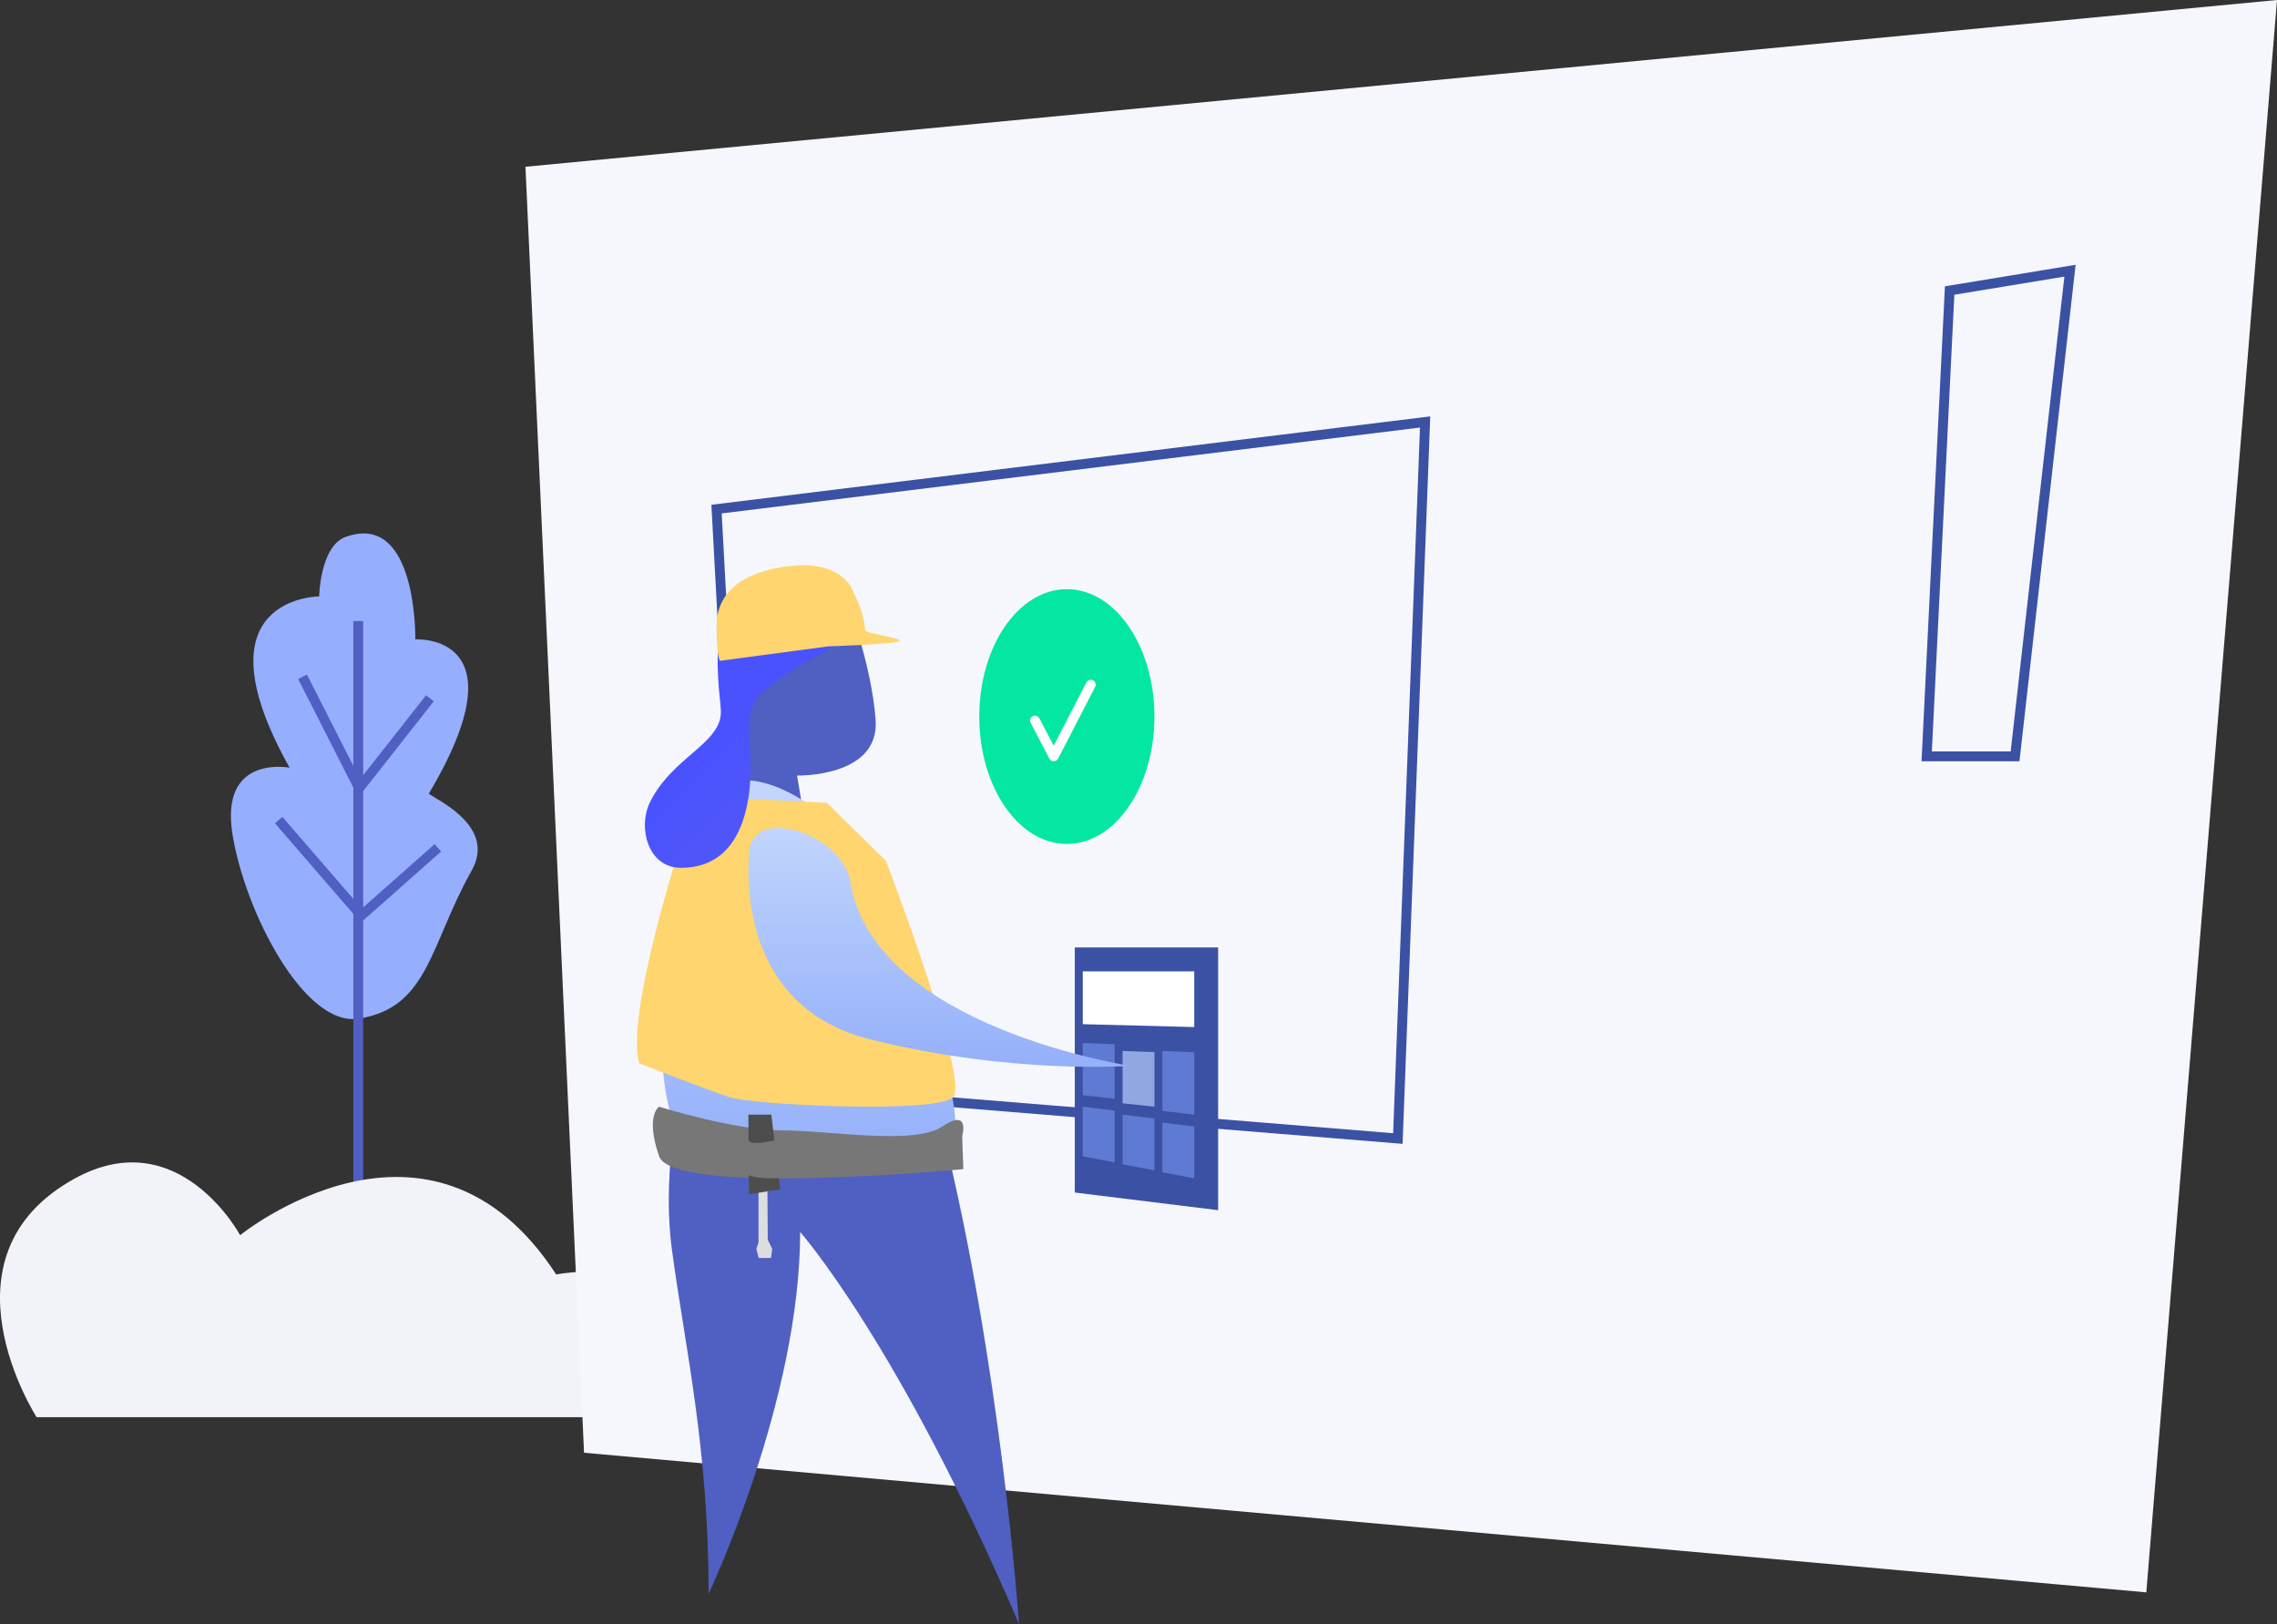 <?xml version="1.0" encoding="UTF-8"?>
<svg width="286px" height="204px" viewBox="0 0 286 204" version="1.1" xmlns="http://www.w3.org/2000/svg" xmlns:xlink="http://www.w3.org/1999/xlink">
    <rect x="0" y="0" width="286" height="204" fill="#333333" stroke="none"/>
    <!-- Generator: Sketch 49.2 (51160) - http://www.bohemiancoding.com/sketch -->
    <title>Page 1</title>
    <desc>Created with Sketch.</desc>
    <defs>
        <linearGradient x1="50%" y1="0%" x2="50%" y2="100%" id="linearGradient-1">
            <stop stop-color="#C5D8FD" offset="0%"></stop>
            <stop stop-color="#93AFFA" offset="100%"></stop>
        </linearGradient>
        <linearGradient x1="50%" y1="50%" x2="88.676%" y2="106.904%" id="linearGradient-2">
            <stop stop-color="#4a52ff" offset="0%"></stop>
            <stop stop-color="#565BEC" offset="100%"></stop>
        </linearGradient>
        <path d="M0.191,11.976 C0.191,11.976 103.079,6.291 14.526,0.727" id="path-3"></path>
    </defs>
    <g id="Page-1" stroke="none" stroke-width="1" fill="none" fill-rule="evenodd">
        <g id="Installation&amp;Migration_Desktop" transform="translate(-298, -1343)">
            <g id="Page-1" transform="translate(298, 1343)">
                <path d="M53.859,99.682 C65.9,79.448 52.164,80.307 52.164,80.307 C52.164,80.307 52.445,64.179 43.413,67.434 C40.209,68.589 40.087,74.913 40.087,74.913 C40.087,74.913 24.298,74.904 36.376,96.424 C36.376,96.424 27.622,94.706 29.188,104.692 C30.717,114.435 38.216,129.044 45.08,127.941 C53.855,126.532 53.957,118.752 59.249,109.327 C62.37,103.768 54.813,100.469 53.859,99.682" id="Fill-1" fill="#96AEFE"></path>
                <path d="M45,171 L45,78" id="Stroke-3" stroke="#505FC2" stroke-width="1.235"></path>
                <polyline id="Stroke-5" stroke="#505FC2" stroke-width="1.235" points="38 85 45.112 99 54 87.703"></polyline>
                <polyline id="Stroke-7" stroke="#505FC2" stroke-width="1.235" points="35 103 45.382 115 55 106.485"></polyline>
                <path d="M4.601,178 C4.601,178 -8.436,157.826 9.381,148.027 C22.477,140.823 30.16,155.14 30.16,155.14 C30.16,155.14 54.038,135.776 69.864,160.076 C69.864,160.076 90.409,155.768 85.134,178" id="Fill-9" fill="#F2F2F9"></path>
                <polygon id="Fill-11" fill="#F5F7FC" points="66 20.945 73.359 182.466 269.585 200 286 0"></polygon>
                <polygon id="Stroke-13" stroke="#3B51A3" stroke-width="1.235" points="90 63.943 93.915 136.35 175.578 143 179 53"></polygon>
                <polygon id="Fill-15" fill="#3B51A3" points="135 119 153 119 153 152 135 149.782"></polygon>
                <polygon id="Fill-17" fill="#FFFFFF" points="136 122 150 122 150 129 136 128.638"></polygon>
                <polygon id="Fill-19" fill="#5F7AD3" points="136 131 140 131.154 140 138 136 137.56"></polygon>
                <polygon id="Fill-21" fill="#5F7AD3" points="136 139 140 139.489 140 146 136 145.239"></polygon>
                <polygon id="Fill-23" fill="#5F7AD3" points="141 140 145 140.488 145 147 141 146.24"></polygon>
                <polygon id="Fill-25" fill="#5F7AD3" points="146 141 150 141.488 150 148 146 147.24"></polygon>
                <polygon id="Fill-27" fill="#5F7AD3" points="146 132 150 132.163 150 140 146 139.533"></polygon>
                <polygon id="Fill-29" fill="#91A7E2" points="141 132 145 132.149 145 139 141 138.574"></polygon>
                <path d="M93.281,91.985 L92.016,108 L101.378,104.899 L100.114,97.409 C100.114,97.409 110.489,97.667 109.982,90.436 C109.476,83.204 106.118,74.68 106.118,74.68 C106.118,74.68 86.955,68.739 93.281,91.985" id="Fill-31" fill="#505FC2"></path>
                <path d="M85.183,136 C85.183,139.757 83.178,147.8 84.388,156.888 C86.03,169.242 89.003,181.697 89.003,200.187 C89.003,200.187 100.502,175.971 100.502,154.74 C100.502,154.74 112.894,168.736 128,204 C128,204 125.717,171.231 118.297,141.618" id="Fill-33" fill="#505FC2"></path>
                <path d="M89.391,99.642 C82.006,107.118 81.342,140.049 85.753,142.422 C95.183,147.497 107.606,146.378 118.865,143.938 C123.714,142.886 111.967,111.316 103.731,102.812 C101.208,100.205 93.489,95.493 89.391,99.642" id="Fill-35" fill="url(#linearGradient-1)"></path>
                <path d="M80.291,133.562 C80.291,133.562 88.715,136.851 91.678,137.82 C94.64,138.788 117.557,139.903 119.711,137.82 C121.865,135.736 111.277,108.115 111.277,108.115 L103.855,100.838 L87.409,100 C87.409,100 78.274,126.717 80.291,133.562" id="Fill-37" fill="#FED56F"></path>
                <path d="M94.145,106.699 C94.145,106.699 91.452,126.1 109.3,130.547 C127.145,134.995 142,133.874 142,133.874 C142,133.874 109.808,129.032 106.842,110.848 C105.847,104.748 94.82,101.265 94.145,106.699" id="Fill-39" fill="url(#linearGradient-1)"></path>
                <path d="M107,76.307 C107,76.307 103.631,71.901 99.65,73.26 C95.668,74.616 90.139,77.105 90.139,82.761 C90.139,88.416 91.046,89.256 90.139,91.133 C88.719,94.068 83.88,96.02 81.584,100.884 C80.14,103.937 81.344,109 85.543,109 C94.094,109 94.637,98.897 94.157,93.658 C93.978,91.698 93.777,88.704 95.742,86.96 C99.034,84.04 103.591,81.856 103.591,81.856 C103.591,81.856 106.609,80.486 107,76.307" id="Fill-41" fill="url(#linearGradient-2)"></path>
                <path d="M90.439,83 L104.035,81.184 C104.035,81.184 112.953,80.895 113,80.502 C113.051,80.069 108.701,79.575 108.673,79.151 C108.514,76.719 107.267,74.58 107.267,74.58 C107.267,74.58 106.281,70.293 99.193,71.101 C93.078,71.797 90,74.549 90,78.607 C90,82.665 90.439,83 90.439,83" id="Fill-43" fill="#FED56F"></path>
                <polygon id="Stroke-45" stroke="#3B51A3" stroke-width="1.235" points="244.882 36.491 242 95 253.099 95 260 34"></polygon>
                <polyline id="Fill-47" fill="#DCDDE0" points="95.271 148.737 95.271 156.047 95 156.863 95.295 158 96.838 158 97 156.863 96.433 155.711 96.38 147"></polyline>
                <path d="M82.779,139 C82.779,139 92.288,141.984 98.332,141.984 C104.375,141.984 114.807,143.875 118.354,141.49 C121.903,139.104 120.855,142.695 120.855,142.695 L121,146.843 C121,146.843 84.532,150.323 82.779,145.212 C81.026,140.101 82.779,139 82.779,139" id="Fill-49" fill="#777777"></path>
                <polygon id="Fill-51" fill="#4D4D4D" points="94 140 96.881 140 98 149.375 94.083 150"></polygon>
                <path d="M93.173,142 C93.173,142 93.852,143.266 94.237,143.442 C95.221,143.892 98.463,142.922 98.463,142.922 L99,147.917 C99,147.917 94.399,148.358 93.437,147.209 C92.644,146.262 93.173,142 93.173,142" id="Fill-53" fill="#777777"></path>
                <path d="M145,90 C145,98.836 140.075,106 133.999,106 C127.925,106 123,98.836 123,90 C123,81.163 127.925,74 133.999,74 C140.075,74 145,81.163 145,90" id="Fill-55" fill="#03E7A2"></path>
                <polyline id="Stroke-57" stroke="#FFFFFF" stroke-width="1.235" stroke-linecap="round" stroke-linejoin="round" points="130 90.501 132.355 95 137 86"></polyline>
                <g id="Group-61" transform="translate(45, 188)">
                    <mask id="mask-4" fill="white">
                        <use xlink:href="#path-3"></use>
                    </mask>
                    <g id="Clip-60"></g>
                    <path d="M0.191,11.976 C0.191,11.976 103.079,6.291 14.526,0.727" id="Fill-59" mask="url(#mask-4)"></path>
                </g>
            </g>
        </g>
    </g>
</svg>